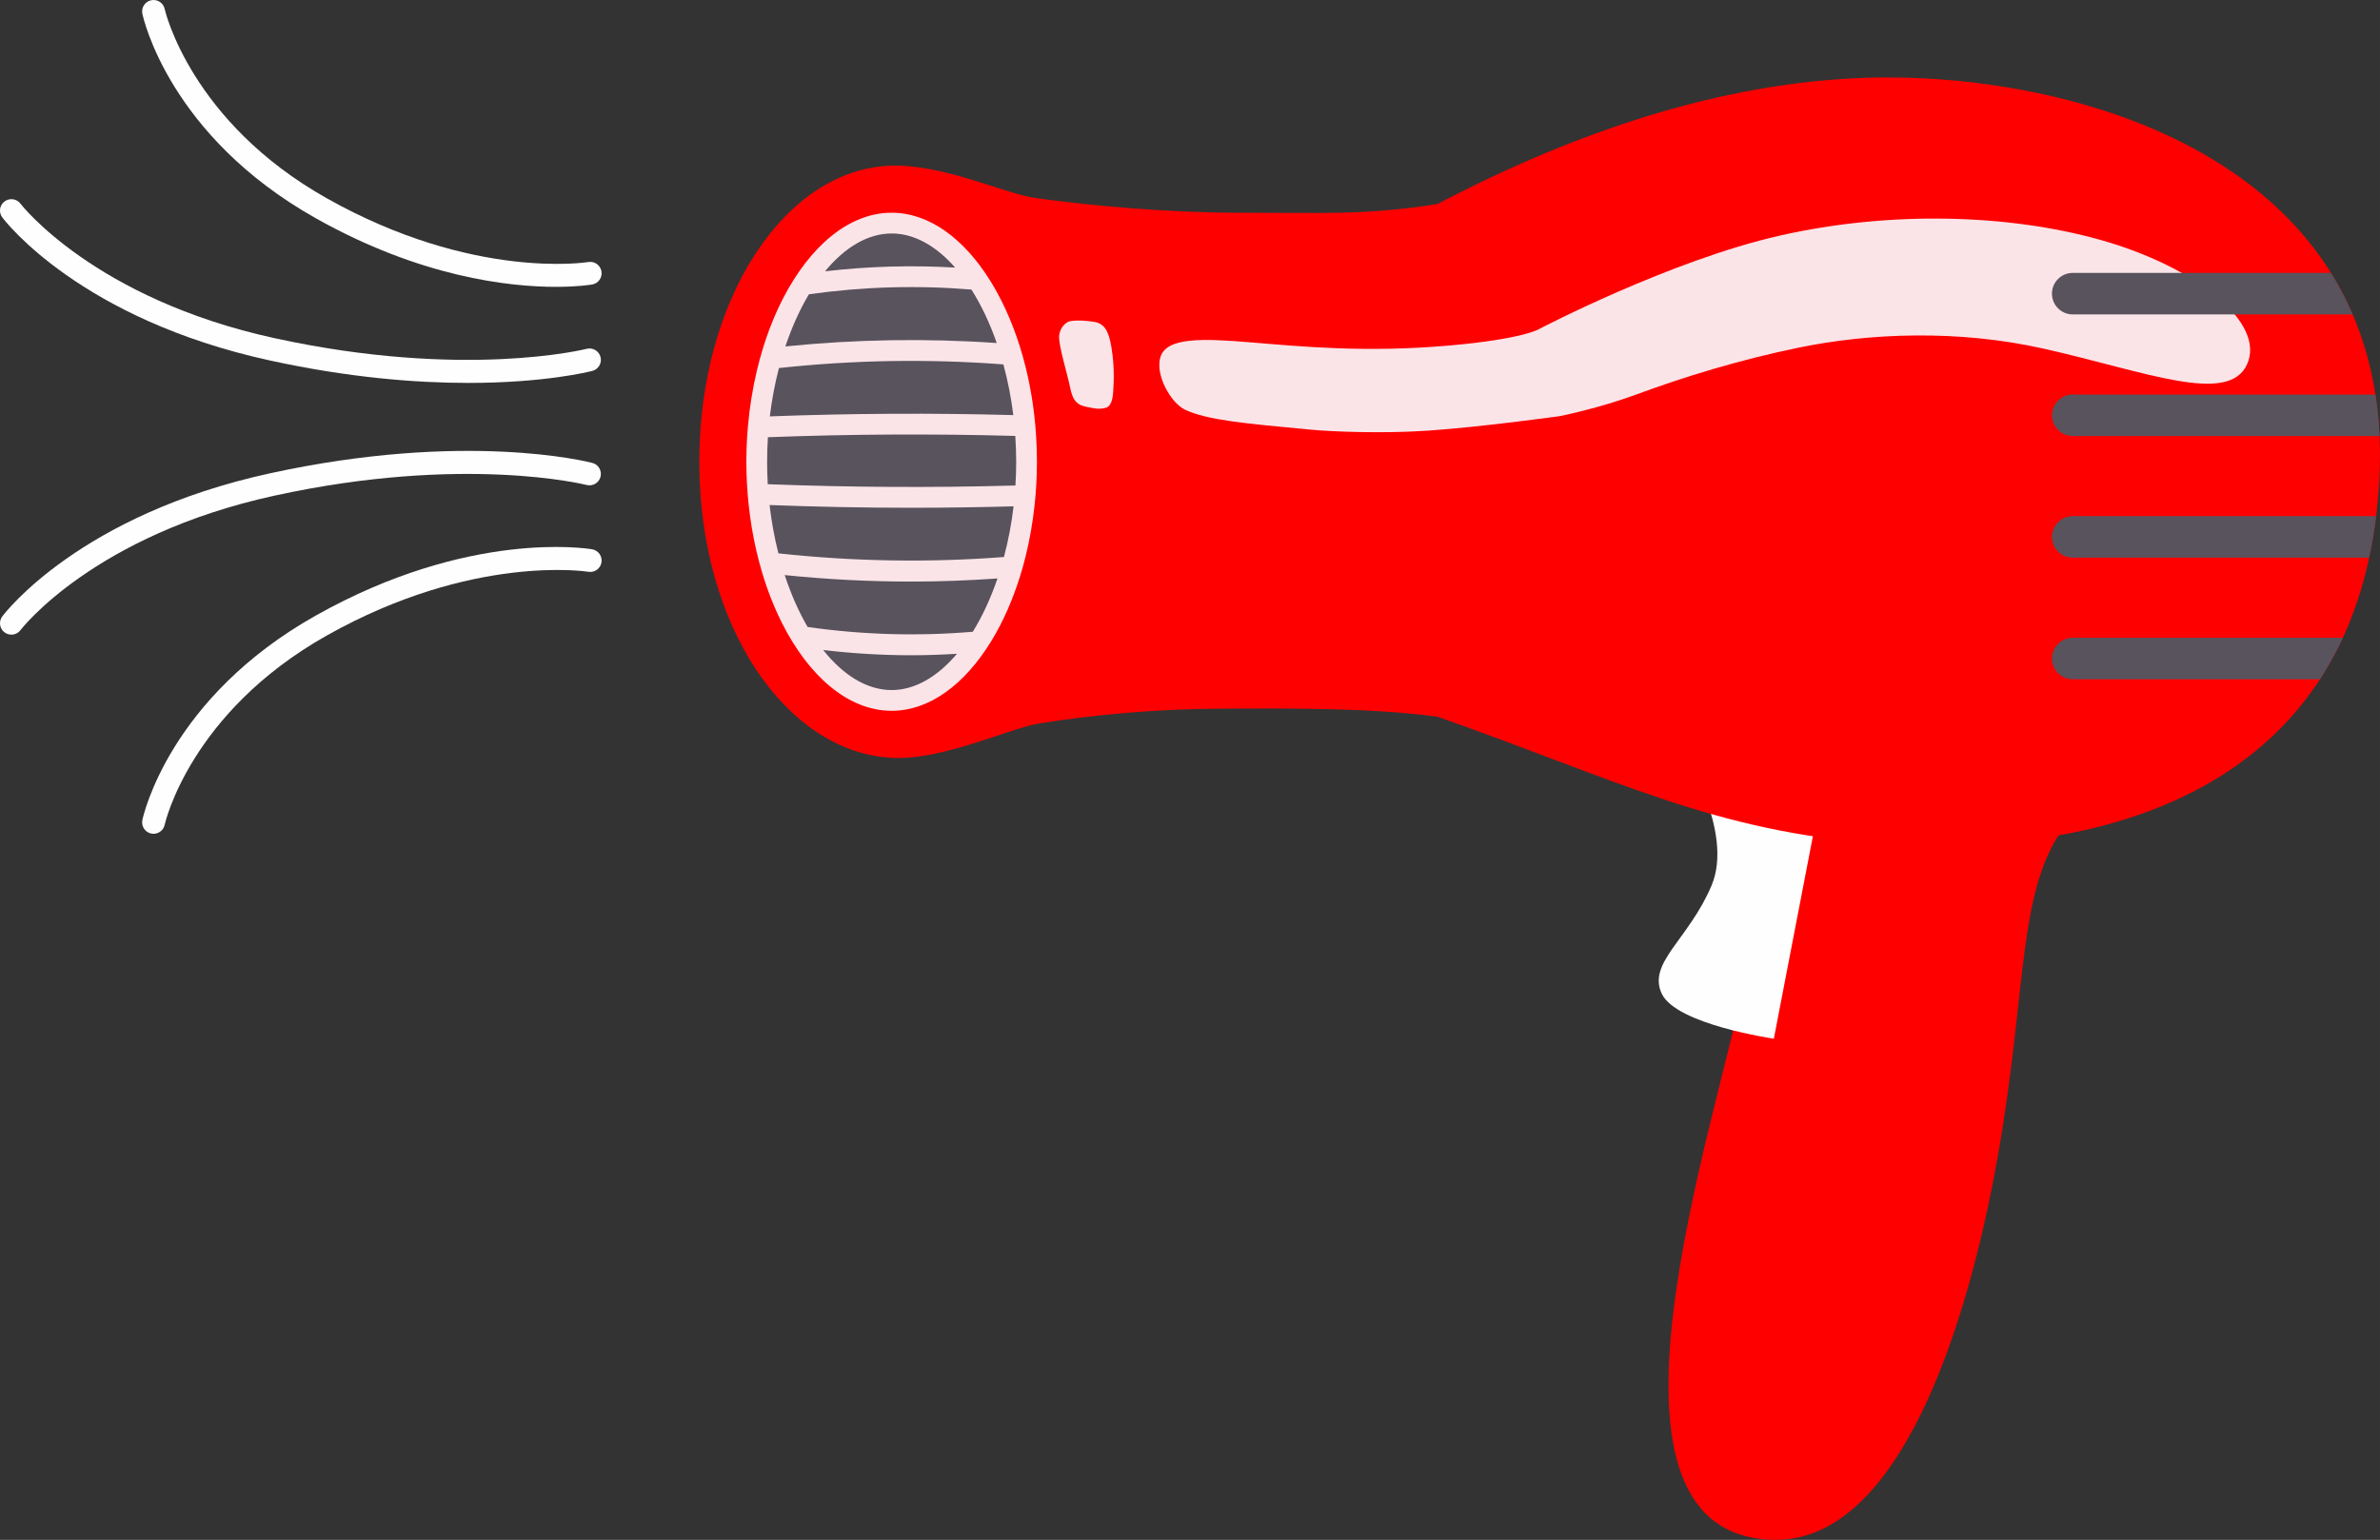 <?xml version="1.0" encoding="UTF-8"?>
<!DOCTYPE svg PUBLIC "-//W3C//DTD SVG 1.1//EN" "http://www.w3.org/Graphics/SVG/1.1/DTD/svg11.dtd">
<!-- Creator: CorelDRAW X8 -->
<svg xmlns="http://www.w3.org/2000/svg" xml:space="preserve" width="340.414mm" height="220.295mm" version="1.1" style="shape-rendering:geometricPrecision; text-rendering:geometricPrecision; image-rendering:optimizeQuality; fill-rule:evenodd; clip-rule:evenodd"
viewBox="0 0 364583 235936"
 xmlns:xlink="http://www.w3.org/1999/xlink">
 <rect x="0" y="0" width="364583" height="235936" fill="#333333" stroke="none"/>
 <defs>
  <style type="text/css">
   <![CDATA[
    .fil1 {fill:red}
    .fil0 {fill:#FEFEFE;fill-rule:nonzero}
    .fil2 {fill:#FBE4E8;fill-rule:nonzero}
    .fil3 {fill:#58535D;fill-rule:nonzero}
   ]]>
  </style>
 </defs>
 <g id="Capa_x0020_1">
  <g id="_1315852157584">
   <path class="fil0" d="M71711 58670c-8000,0 -18280,-798 -30393,-3444 -28980,-6329 -40492,-21281 -40968,-21915 -235,-313 -349,-679 -350,-1043 -1,-532 240,-1057 697,-1401 772,-580 1866,-424 2445,348 108,141 11307,14570 38920,20600 29007,6333 47616,1681 47801,1633 933,-242 1886,319 2128,1252 242,933 -317,1885 -1249,2128 -466,122 -7290,1842 -19031,1842z"/>
   <path class="fil0" d="M85165 43950c-7207,0 -20757,-1490 -36788,-10508 -22375,-12586 -26406,-30573 -26567,-31333 -199,-943 404,-1870 1347,-2070 118,-25 236,-38 352,-39 812,-7 1543,561 1718,1386 36,167 3938,17242 24862,29013 22368,12581 39858,9780 40032,9749 951,-161 1853,477 2015,1427 163,950 -475,1852 -1426,2016 -240,40 -2216,359 -5545,359z"/>
   <path class="fil0" d="M1745 97238c-365,0 -733,-114 -1048,-350 -457,-344 -698,-870 -697,-1401 1,-364 115,-730 350,-1043 476,-634 11988,-15586 40968,-21915 29893,-6529 48640,-1805 49424,-1602 933,243 1492,1197 1249,2130 -243,933 -1196,1490 -2128,1250l0 0c-185,-48 -18794,-4701 -47801,1633 -27724,6055 -38811,20456 -38920,20601 -343,457 -867,697 -1397,697z"/>
   <path class="fil0" d="M23520 127754c-119,0 -241,-13 -363,-38 -943,-200 -1546,-1127 -1347,-2071 161,-759 4192,-18746 26567,-31332 23437,-13184 41572,-10279 42333,-10149 951,164 1589,1066 1426,2017 -162,949 -1061,1591 -2012,1426l0 0c-175,-29 -17749,-2787 -40035,9749 -21012,11820 -24826,28842 -24862,29013 -174,821 -900,1384 -1707,1385z"/>
   <path class="fil1" d="M338207 112306c0,0 -15018,3963 -22556,15188 -7089,10559 -4956,27006 -10693,55326 -4839,23888 -15079,53519 -33310,53112 -30551,-681 -8976,-62727 -4266,-86324 5942,-29763 14857,-60274 14857,-60274l55968 22972z"/>
   <path class="fil0" d="M257738 114949c0,0 7949,12435 4450,20724 -3498,8289 -9857,11842 -7631,16579 2226,4736 17171,6897 17171,6897l7950 -41238 -21940 -2962z"/>
   <path class="fil1" d="M285718 11925c-21940,742 -44198,8162 -65512,19334 -11119,1759 -17691,1334 -30516,1334 -10647,0 -22576,-1058 -31107,-2259 -4717,-663 -13939,-5160 -21995,-4948 -16268,430 -29465,20311 -29465,45365 0,25054 13215,44488 29465,45365 7844,424 17931,-4529 22751,-5292 7660,-1213 16901,-2170 27172,-2235 12316,-74 23848,-104 33695,1227 27039,9475 42528,17742 67951,19442 31960,2139 73558,-6676 76314,-55539 2819,-49994 -47925,-62836 -78753,-61794z"/>
   <path class="fil2" d="M200660 65822c-10129,-964 -15580,-1431 -19078,-3020 -2205,-1003 -4678,-5380 -3816,-8108 954,-3022 6360,-2863 13991,-2226 7632,635 17489,1589 30207,477 11474,-1004 13833,-2544 13833,-2544 0,0 20032,-10494 36885,-14310 16853,-3815 34915,-3293 48967,636 14788,4134 25439,12719 22578,19079 -2862,6360 -15581,1113 -31162,-2385 -13142,-2951 -26710,-2385 -37521,-158 -8964,1844 -17490,4450 -24802,7153 -5792,2141 -11766,3339 -11766,3339 0,0 -11942,1663 -20191,2226 -6996,477 -14786,159 -18125,-159z"/>
   <path class="fil3" d="M136588 108309c-6139,0 -12070,-4789 -16272,-13137 -1173,-2331 -2181,-4893 -2993,-7611 -161,-537 -313,-1078 -458,-1626 -145,-547 -282,-1100 -412,-1661 -530,-2290 -927,-4669 -1180,-7073 0,0 0,-4 0,-5 -53,-505 -100,-1011 -141,-1522l-9 -120c-40,-502 -74,-1007 -101,-1516 -63,-1178 -92,-2254 -92,-3287 0,-1168 35,-2380 106,-3602 28,-477 65,-945 102,-1411l17 -214c249,-2930 711,-5829 1373,-8615 1,-3 1,-5 1,-7l0 2c133,-557 273,-1108 421,-1653 151,-556 307,-1095 470,-1628 838,-2738 1871,-5309 3072,-7638 4188,-8130 10055,-12792 16096,-12792 5321,0 10491,3580 14559,10081l39 64c337,543 671,1114 993,1697 1833,3333 3283,7102 4314,11212 729,2908 1238,5961 1513,9077 41,451 74,903 104,1358 91,1380 137,2749 137,4069 0,1129 -35,2310 -103,3514 -28,494 -65,980 -104,1466l-12 156c-43,513 -93,1021 -148,1526 -282,2585 -722,5112 -1312,7522 -136,555 -279,1103 -431,1645 -149,540 -306,1071 -470,1595 -1110,3548 -2531,6767 -4230,9578l-140 227c-4091,6661 -9315,10329 -14709,10329z"/>
   <path class="fil2" d="M153791 85346c-11524,877 -23005,690 -34549,-561 -600,-2359 -1059,-4837 -1353,-7402 7229,271 14470,417 21713,417 5223,0 10446,-77 15664,-220 -318,2698 -820,5301 -1475,7766zm-4769 11450c-8437,713 -16857,472 -25305,-728 -1362,-2341 -2548,-5023 -3510,-7955 6479,661 12938,996 19398,996 4396,0 8793,-168 13196,-477 -1034,3036 -2315,5791 -3779,8164zm-12434 8933c-3804,0 -7434,-2291 -10487,-6136 4504,532 9001,803 13499,803 2331,0 4662,-82 6995,-225 -2950,3489 -6398,5558 -10007,5558zm-19078 -34978c0,-1267 44,-2520 124,-3761 12614,-479 25269,-546 37894,-198 88,1305 139,2624 139,3959 0,1224 -41,2437 -116,3638 -12641,349 -25311,282 -37940,-198 -67,-1135 -101,-2283 -101,-3440zm36197 -14917c671,2461 1184,5068 1517,7768 -12427,-335 -24881,-268 -37298,195 309,-2568 784,-5049 1400,-7406 11486,-1239 22912,-1424 34381,-557zm-29790 -10747c8310,-1166 16593,-1406 24893,-720 1501,2366 2814,5132 3879,8191 -10800,-744 -21566,-574 -32382,521 990,-2955 2210,-5653 3610,-7992zm12671 -9314c3494,0 6841,1932 9728,5225 -6643,-389 -13280,-199 -19931,569 2994,-3633 6515,-5794 10203,-5794zm22049 40006c41,-491 77,-982 105,-1477 0,-1 1,-3 1,-4l0 0c66,-1169 103,-2352 103,-3547 0,-1387 -49,-2757 -138,-4109 -30,-460 -64,-916 -105,-1372 -281,-3189 -800,-6265 -1529,-9167l0 0 0 -1c-1054,-4205 -2546,-8041 -4365,-11347l0 0c-1,-3 -3,-5 -5,-8 -326,-593 -662,-1169 -1009,-1726 -14,-21 -26,-44 -40,-64 -3998,-6391 -9318,-10364 -15067,-10364 -6534,0 -12515,5132 -16629,13117l-1 0 0 0c-1211,2351 -2259,4949 -3111,7738l0 0c-166,539 -323,1084 -473,1636 -1,3 -2,8 -3,10 -149,551 -291,1108 -425,1671 0,3 -1,4 -1,5l0 0c-658,2769 -1131,5684 -1387,8703 -7,71 -11,145 -17,217 -38,470 -75,942 -103,1418 0,2 0,3 0,6l0 0c-70,1199 -108,2412 -108,3637 0,1116 35,2222 93,3318l0 0c0,0 0,0 0,1 27,513 62,1024 102,1533 3,40 6,80 9,119 42,515 89,1028 142,1537 0,1 1,2 1,3l0 0c259,2463 661,4854 1191,7143l0 0c1,1 1,3 2,5 131,566 269,1126 415,1679l0 0c147,554 301,1100 463,1640 0,2 0,3 0,4l0 0c830,2773 1851,5360 3033,7708l0 0c4118,8185 10178,13467 16807,13467 5823,0 11204,-4076 15219,-10612 48,-77 96,-156 143,-233 1707,-2826 3160,-6099 4286,-9697l0 0c1,-3 2,-7 3,-12 166,-531 325,-1067 476,-1612 0,0 0,0 0,-1 153,-548 297,-1102 435,-1663 0,0 0,0 0,-1l0 0c593,-2423 1039,-4964 1325,-7589l0 0c0,-3 1,-6 1,-9 56,-512 106,-1024 149,-1540 5,-53 8,-107 12,-160z"/>
   <path class="fil3" d="M317510 60448c-1755,0 -3179,1425 -3179,3181 0,1754 1424,3179 3179,3179l47004 0c-100,-2200 -314,-4318 -631,-6360l-46373 0z"/>
   <path class="fil3" d="M358890 97716l-41380 0c-1755,0 -3179,1423 -3179,3179 0,1756 1424,3181 3179,3181l37873 0c1287,-1979 2460,-4095 3507,-6360z"/>
   <path class="fil3" d="M314331 44995c0,1756 1424,3179 3179,3179l42882 0c-963,-2242 -2076,-4360 -3322,-6359l-39560 0c-1755,0 -3179,1423 -3179,3180z"/>
   <path class="fil3" d="M317510 85441l45414 0c438,-2031 793,-4149 1064,-6359l-46478 0c-1755,0 -3179,1424 -3179,3179 0,1757 1424,3180 3179,3180z"/>
   <path class="fil2" d="M166637 62378c-1537,-265 -2278,-849 -2703,-2968 -424,-2120 -1696,-6146 -1696,-7791 0,-1060 785,-2298 1855,-2437 1219,-159 2306,-24 3338,106 1697,211 2386,1325 2809,3815 285,1675 477,3975 319,6254 -46,648 0,2809 -1166,3127 -1155,314 -1940,34 -2756,-106z"/>
  </g>
 </g>
</svg>

